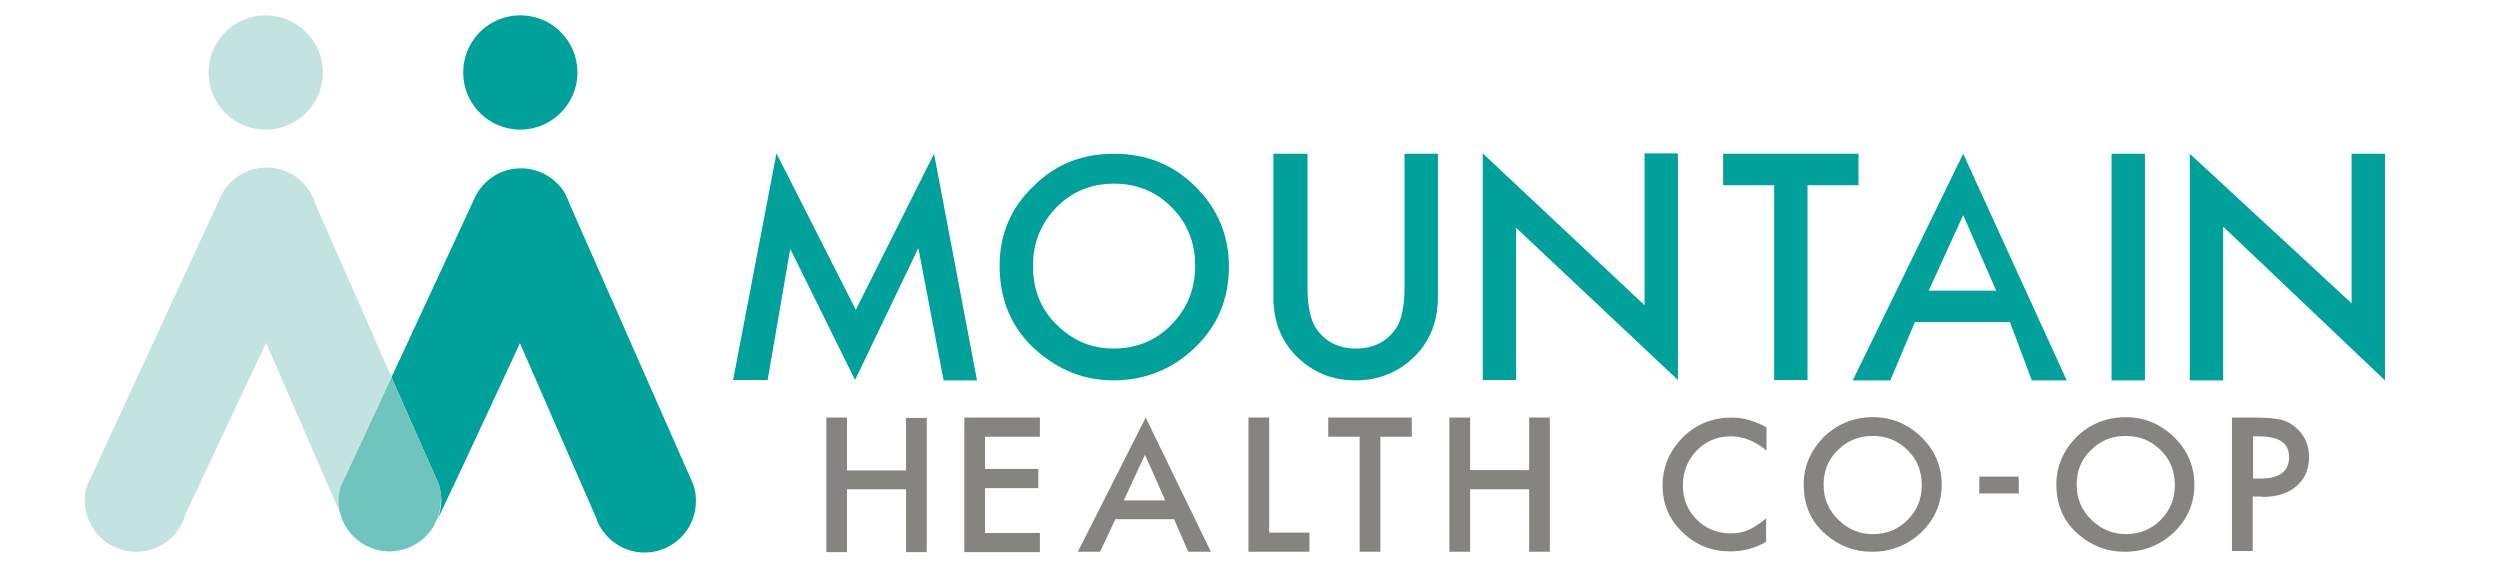 <?xml version="1.0" encoding="utf-8"?>
<svg xmlns="http://www.w3.org/2000/svg" version="1.2" viewBox="0 0 652 149" width="652" height="149">
	<title>mountain-health-co-op-logo-vector-svg</title>
	<style>
		.s0 { fill: #c3e3e1 } 
		.s1 { fill: #00a09b } 
		.s2 { fill: #70c4be } 
		.s3 { fill: #858481 } 
	</style>
	<path id="Layer" fill-rule="evenodd" class="s0" d="m69.3 33.8c8.2 0 14.9-6.6 14.9-14.9 0-8.2-6.7-14.9-14.9-14.9-8.2 0-14.9 6.6-14.9 14.9 0 8.3 6.7 15 14.9 14.9zm19.9 92.4v-0.1c0.3-0.7 0.6-1.4 1-2.1l11.9-25.7-19.9-45.2q-0.4-1.5-1.2-2.7v-0.1c-2.3-4-6.6-6.6-11.5-6.6-4.9 0-9.2 2.7-11.5 6.6v0.1c-0.4 0.7-0.7 1.3-1 2.1l-33 71.4c-0.4 0.7-0.7 1.4-1 2.1l-0.1 0.1c-0.5 1.4-0.8 2.9-0.8 4.4 0 7.4 6 13.4 13.4 13.4 4.5 0 8.5-2.2 10.9-5.6 0.9-1.3 1.6-2.7 2-4.3l21-44.6 19.8 45.6c0 0.1 0.1 0.2 0.1 0.2-0.5-1.4-0.8-3-0.8-4.5-0.1-1.6 0.2-3.1 0.7-4.5z"/>
	<path id="Layer" fill-rule="evenodd" class="s1" d="m180.8 126.3c0.5 1.4 0.7 2.8 0.7 4.4 0 7.4-6 13.4-13.4 13.4-5 0-9.4-2.8-11.7-6.9q-0.6-1-0.9-2.1l-19.9-45.6c0 0-16.2 35-21.4 45.8 0.5-1.5 0.9-3 0.9-4.7 0-1.5-0.3-3-0.7-4.4l-0.1-0.1c-0.2-0.7-0.5-1.3-0.8-1.9l-11.4-25.8 21.2-45.7c0.3-0.7 0.6-1.4 1-2.1l0.1-0.1c2.3-4 6.6-6.6 11.5-6.6 4.9 0 9.2 2.7 11.5 6.6v0.1q0.7 1.3 1.2 2.7l31.3 71c0.3 0.6 0.6 1.3 0.8 1.9zm-45.1-122.3c8.2 0 14.9 6.6 14.9 14.9 0 8.2-6.7 14.9-14.9 14.9-8.2 0-14.9-6.6-14.9-14.9 0-8.2 6.6-14.9 14.9-14.9z"/>
	<path id="Layer" class="s2" d="m114.4 126.2l-0.1-0.1c-0.2-0.7-0.5-1.3-0.8-1.9l-11.4-25.8-11.9 25.6c-0.4 0.7-0.7 1.4-1 2.1l-0.1 0.1c-0.5 1.4-0.8 2.9-0.8 4.4 0 1.6 0.3 3.1 0.8 4.5 0.2 0.6 0.5 1.2 0.8 1.8 2.3 4.1 6.7 6.9 11.7 6.9 4.8 0 9.1-2.6 11.4-6.4 0.3-0.5 0.6-1.3 1.1-2.3 0.5-1.5 0.9-3 0.9-4.7 0.1-1.4-0.1-2.9-0.6-4.2z"/>
	<path id="Layer" fill-rule="evenodd" class="s3" d="m220.9 122.7h15.4v-13.7h5.4v35h-5.4v-16.4h-15.4v16.4h-5.4v-35.1h5.4zm50.3-8.8h-14.3v8.4h13.9v5h-13.9v11.7h14.3v5h-19.7v-35.1h19.7zm35 21.5h-15.3l-4 8.5h-5.8l17.7-35 17 35h-5.9zm-2.3-4.9l-5.3-11.9-5.5 11.9zm27.1-21.6v30h10.5v5h-15.9v-35zm29 5v30h-5.4v-30h-8.2v-5h21.8v5zm23.4 8.7h15.4v-13.7h5.4v35h-5.4v-16.3h-15.4v16.3h-5.4v-35h5.4zm77.3-11.2v6.1c-3-2.5-6.1-3.7-9.3-3.7-3.5 0-6.5 1.2-8.9 3.7-2.4 2.5-3.6 5.5-3.6 9.1 0 3.5 1.2 6.5 3.6 8.9 2.4 2.4 5.4 3.6 8.9 3.6 1.8 0 3.3-0.3 4.6-0.9 0.7-0.3 1.4-0.7 2.2-1.2q1.2-0.8 2.4-1.8v6.1c-2.9 1.7-6 2.5-9.3 2.5-4.9 0-9-1.6-12.5-5-3.5-3.3-5.2-7.4-5.2-12.2 0-4.3 1.4-8.1 4.3-11.5 3.6-4.1 8.2-6.2 13.8-6.2 3.1 0 6 0.9 8.9 2.5zm15 2.5c3.6-3.4 7.8-5.1 12.8-5.1 4.9 0 9.1 1.8 12.6 5.2 3.5 3.4 5.3 7.6 5.3 12.4 0 4.9-1.8 9-5.3 12.4q-5.4 5.1-12.9 5.1-6.8 0-12-4.5c-3.9-3.3-5.8-7.7-5.8-13.1 0-4.7 1.8-8.8 5.3-12.4zm3.9 21.8c2.5 2.4 5.5 3.6 8.8 3.6 3.6 0 6.6-1.2 9.1-3.7 2.5-2.5 3.7-5.5 3.7-9.1 0-3.6-1.2-6.7-3.7-9.1-2.5-2.5-5.5-3.7-9.1-3.7-3.6 0-6.6 1.2-9.1 3.7-2.5 2.4-3.7 5.4-3.7 9 0 3.7 1.3 6.8 4 9.3zm36.6-11.4h10.3v4.4h-10.3zm25.4-10.4c3.6-3.4 7.8-5.1 12.8-5.1 4.9 0 9.1 1.8 12.6 5.2 3.5 3.4 5.3 7.6 5.3 12.4 0 4.9-1.8 9-5.3 12.4q-5.4 5.1-12.9 5.1-6.8 0-12-4.5c-3.9-3.3-5.8-7.7-5.8-13.1 0-4.7 1.8-8.8 5.3-12.4zm4 21.8c2.5 2.4 5.5 3.6 8.8 3.6 3.6 0 6.6-1.2 9.1-3.7 2.5-2.5 3.7-5.5 3.7-9.1 0-3.6-1.2-6.7-3.7-9.1-2.5-2.5-5.5-3.7-9.1-3.7-3.6 0-6.6 1.2-9.1 3.7-2.5 2.4-3.7 5.4-3.7 9 0 3.7 1.3 6.8 4 9.3zm44.4-6.2h-2.5v14.2h-5.4v-34.8h6.1c3 0 5.3 0.2 6.8 0.6 1.6 0.4 2.9 1.2 4.1 2.3 2.1 2 3.1 4.4 3.1 7.4 0 3.2-1.1 5.7-3.3 7.6-2.2 1.9-5.2 2.8-8.9 2.8zm-2.4-15.7v11h2c4.9 0 7.4-1.9 7.4-5.6 0-3.6-2.6-5.4-7.7-5.4z"/>
	<path id="Layer" fill-rule="evenodd" class="s1" d="m191.2 99.1l11.3-59.1 20.7 40.8 20.4-40.7 11.2 59.1h-8.7l-6.6-34.5-16.5 34.4-16.9-34.2-5.9 34.2zm78.4-50.6c5.8-5.8 12.8-8.4 21-8.4 8.1 0 15.3 2.7 21.1 8.5 5.9 5.8 8.8 12.8 8.8 21 0 8.3-2.9 15.3-8.8 21-5.9 5.7-13.1 8.6-21.4 8.6-7.4 0-14-2.6-19.9-7.7-6.5-5.7-9.7-13.1-9.7-22.3 0-8 2.9-15 8.9-20.7zm6.1 36.3c4.2 4.1 9.1 6.1 14.6 6.1 6 0 11.1-2 15.2-6.2 4.1-4.2 6.2-9.3 6.2-15.3 0-6.1-2-11.2-6.1-15.3-4-4.1-9-6.2-15-6.2-6 0-11 2-15.1 6.2-4 4.1-6.1 9.2-6.1 15.2 0 6.3 2.1 11.5 6.3 15.5zm65.3-44.7v34.9c0 5 0.8 8.6 2.4 10.9 2.4 3.3 5.8 5 10.2 5 4.5 0 7.9-1.7 10.3-5 1.6-2.2 2.4-5.8 2.4-10.9v-34.9h8.7v37.4c0 6.1-1.9 11.1-5.7 15.1-4.3 4.4-9.6 6.6-15.8 6.6-6.2 0-11.4-2.2-15.7-6.6-3.8-4-5.7-9-5.7-15.1v-37.4zm45.7 59v-59.1l42.2 39.6v-39.6h8.7v59.1l-42.2-39.7v39.7zm84.7-50.8v50.8h-8.7v-50.8h-13.3v-8.2h35.3v8.2zm52.8 35.7h-24.8l-6.4 15.2h-9.8l28.8-59.1 27 59.1h-9.1zm-3.6-8.2l-8.6-19.7-9 19.7zm38.8 23.4h-8.7v-59.1h8.7zm11.7 0v-59.1l42.2 39v-39h8.7v59.1l-42.2-40.1v40.1z"/>
</svg>